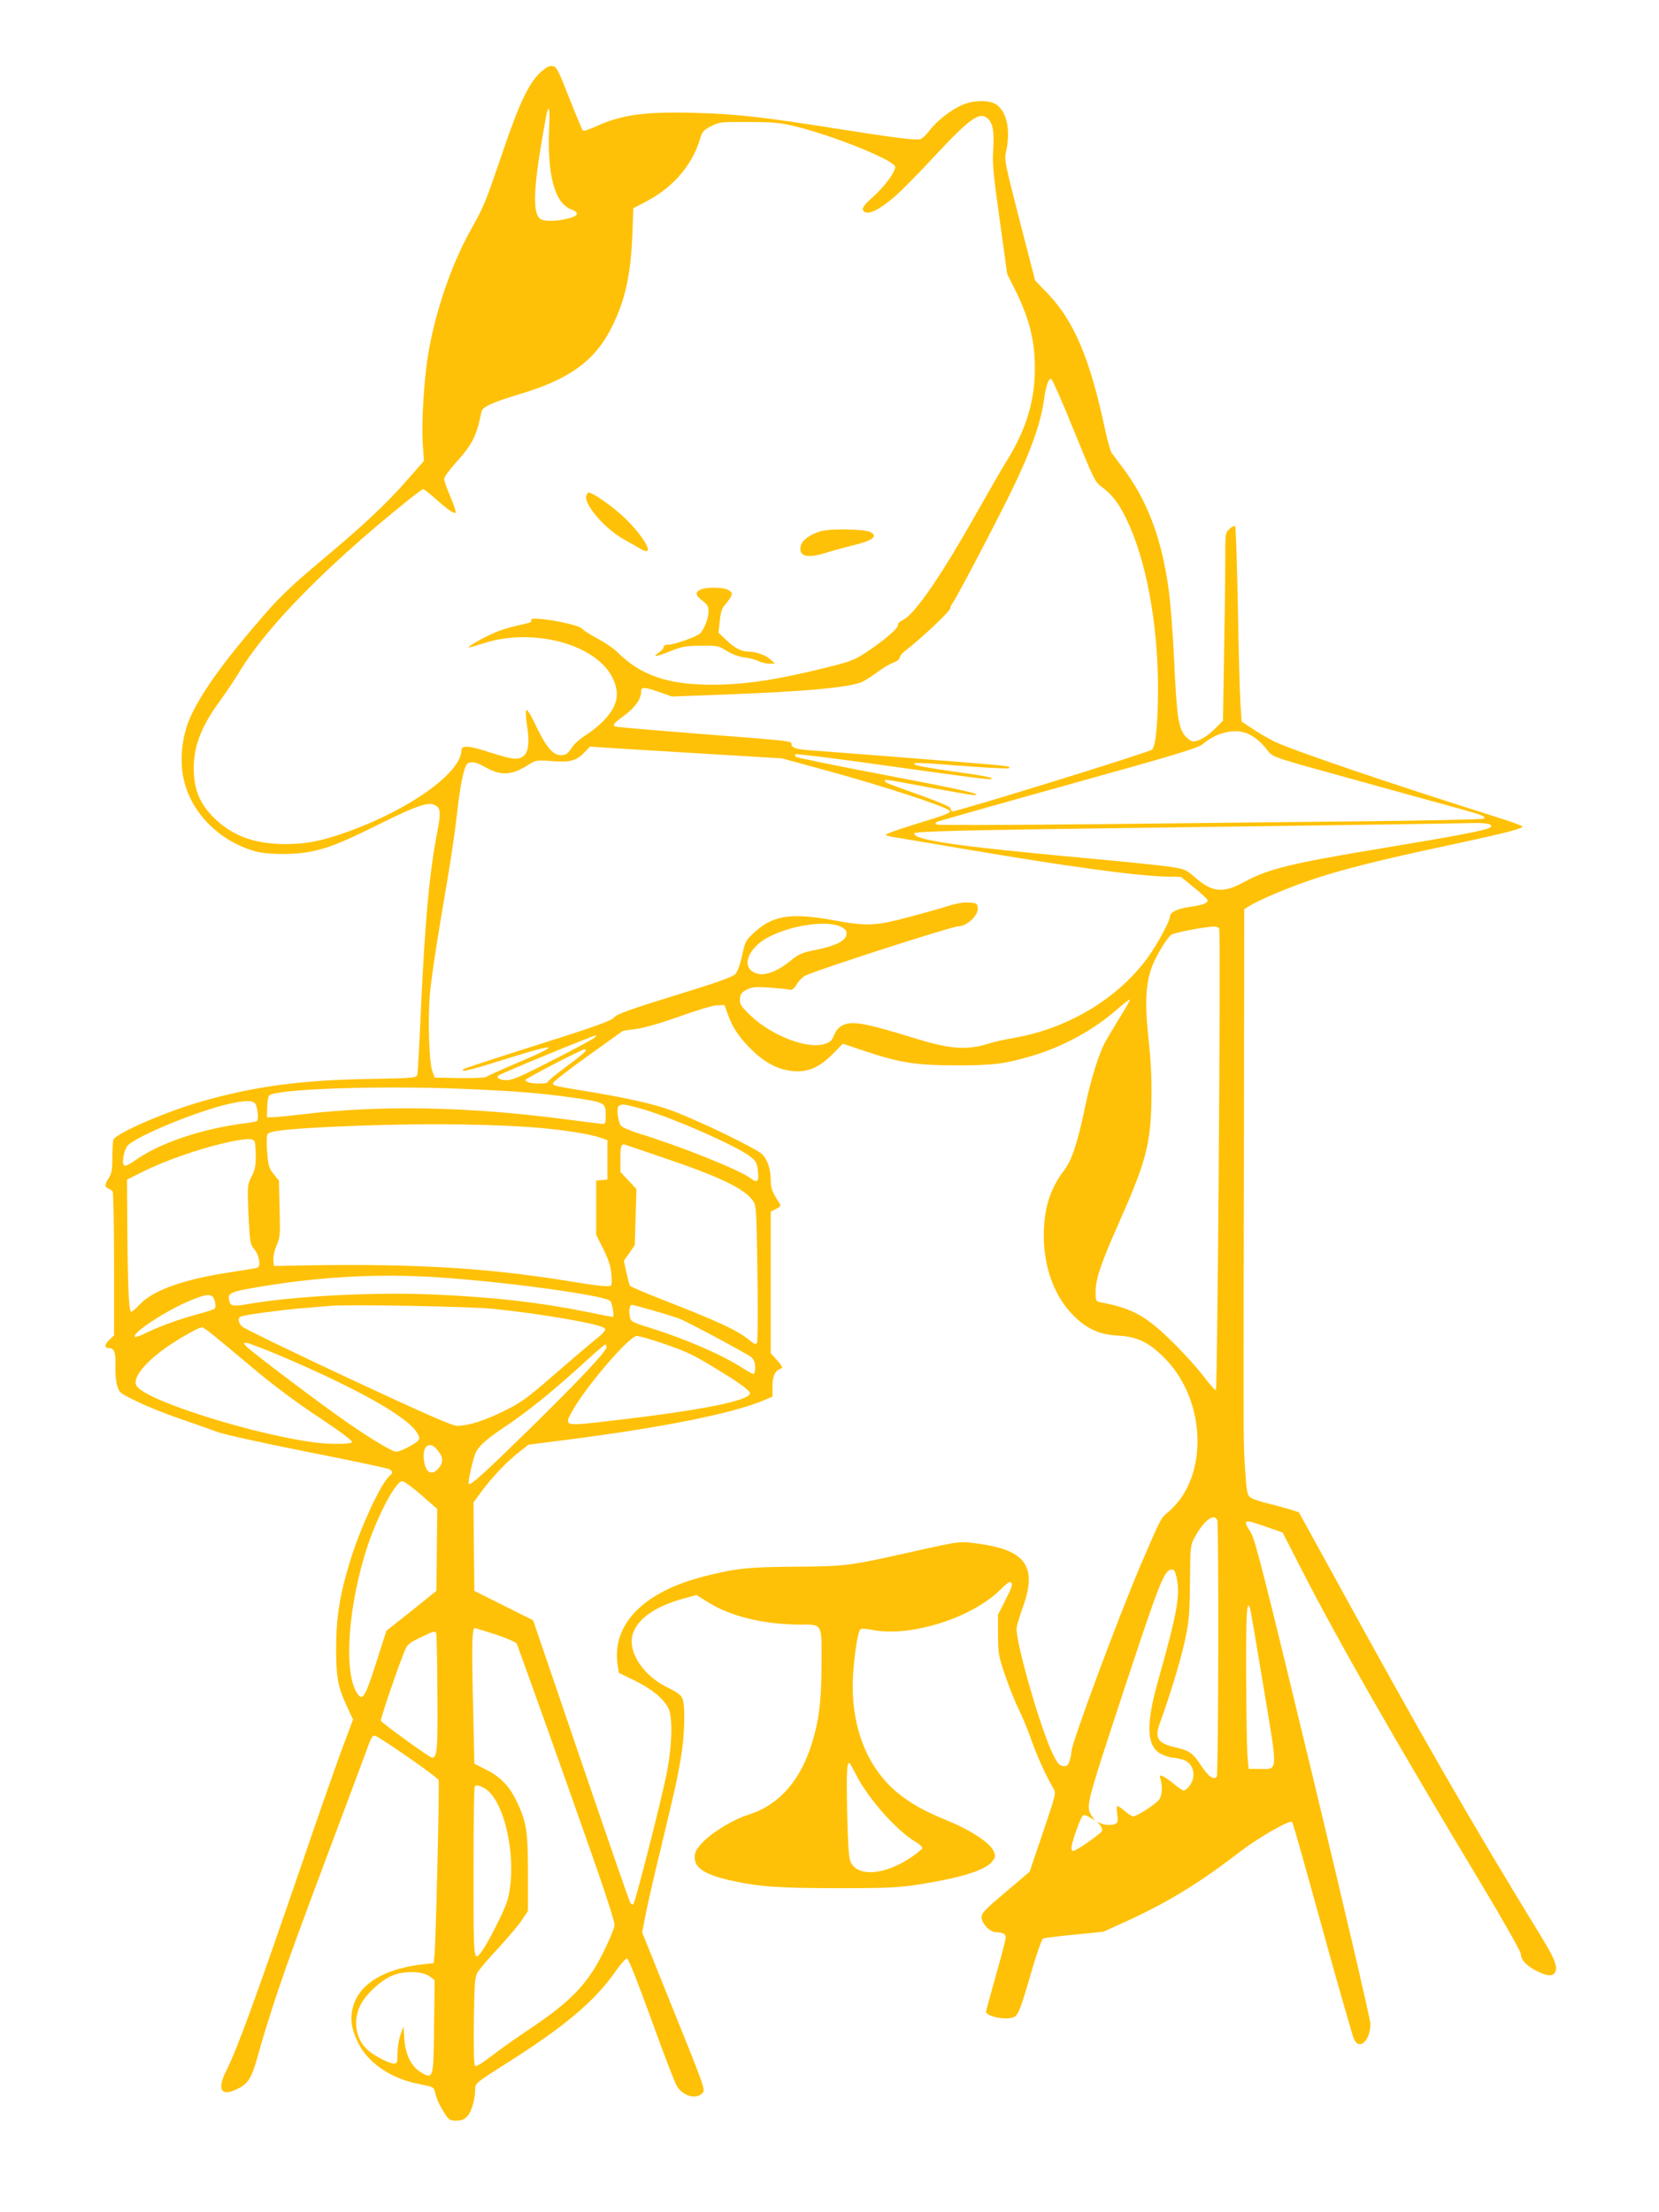 <?xml version="1.0" standalone="no"?>
<!DOCTYPE svg PUBLIC "-//W3C//DTD SVG 20010904//EN"
 "http://www.w3.org/TR/2001/REC-SVG-20010904/DTD/svg10.dtd">
<svg version="1.0" xmlns="http://www.w3.org/2000/svg"
 width="960pt" height="1280pt" viewBox="0 0 960 1280"
 preserveAspectRatio="xMidYMid meet">
<g transform="translate(0,1280) scale(0.1,-0.1)"
fill="#ffc107" stroke="none">
<path d="M3126 12380 c-66 -61 -123 -181 -219 -465 -99 -291 -105 -306 -184
-447 -113 -203 -208 -483 -247 -728 -23 -146 -37 -383 -30 -501 l7 -106 -93
-106 c-115 -134 -258 -268 -513 -481 -147 -123 -227 -199 -309 -293 -227 -260
-359 -440 -430 -588 -51 -106 -69 -240 -49 -354 36 -201 200 -374 415 -436 73
-21 234 -22 332 -1 102 22 172 50 402 164 204 101 272 124 310 103 32 -17 34
-42 12 -156 -46 -240 -71 -517 -95 -1040 -8 -187 -17 -350 -20 -361 -5 -21
-10 -22 -287 -27 -393 -7 -663 -44 -968 -132 -205 -59 -490 -183 -504 -220 -3
-9 -6 -56 -6 -103 0 -70 -4 -93 -20 -117 -25 -37 -25 -54 -2 -62 9 -4 20 -11
24 -17 4 -6 8 -196 8 -422 l0 -411 -25 -23 c-30 -28 -32 -50 -6 -50 32 0 41
-23 39 -101 -2 -41 3 -93 10 -117 12 -40 17 -44 115 -91 56 -28 169 -73 251
-101 83 -28 178 -62 213 -75 35 -14 268 -65 519 -115 250 -49 464 -95 475
-100 23 -13 24 -23 3 -40 -50 -42 -170 -302 -229 -495 -59 -194 -79 -320 -80
-495 0 -175 9 -227 62 -342 l36 -77 -63 -168 c-34 -92 -136 -382 -225 -643
-281 -819 -381 -1092 -446 -1222 -53 -105 -32 -148 53 -110 76 34 94 63 137
222 22 80 71 237 109 350 73 214 107 308 344 940 80 212 157 420 173 463 22
63 31 78 45 74 27 -7 362 -239 368 -256 6 -16 -16 -951 -24 -1018 l-5 -42 -57
-6 c-226 -25 -370 -111 -408 -243 -20 -68 -13 -127 27 -209 57 -119 191 -210
353 -241 79 -15 87 -19 92 -42 9 -42 25 -77 55 -125 26 -41 32 -45 69 -45 31
0 47 6 65 26 24 26 45 99 45 158 0 32 6 37 183 149 337 213 512 361 632 535
28 40 56 71 64 70 8 -2 65 -146 140 -353 69 -192 136 -366 148 -386 37 -58
112 -79 148 -39 17 19 12 33 -166 474 l-183 455 18 93 c9 51 50 230 91 398 86
360 89 371 115 519 22 127 27 306 8 346 -7 17 -35 37 -83 60 -141 68 -232 203
-205 305 24 90 129 165 293 210 l77 21 73 -45 c129 -80 319 -125 528 -126 129
0 124 10 123 -222 -1 -212 -12 -315 -50 -446 -67 -230 -193 -376 -376 -433
-88 -28 -211 -103 -267 -164 -33 -36 -41 -52 -41 -83 0 -60 59 -98 202 -131
161 -37 281 -46 628 -46 297 0 351 3 476 23 247 39 385 84 420 137 16 24 16
29 1 59 -21 44 -131 117 -251 166 -126 52 -190 85 -262 136 -217 153 -324 426
-295 750 11 124 27 214 40 227 5 5 36 3 70 -4 223 -43 581 71 746 239 35 35
48 43 57 34 9 -9 1 -32 -33 -98 l-44 -87 0 -116 c1 -109 3 -123 42 -237 23
-67 58 -154 78 -194 20 -40 52 -118 72 -174 32 -93 84 -208 127 -281 18 -30
18 -30 -59 -258 l-77 -227 -139 -118 c-118 -99 -139 -121 -139 -145 0 -36 49
-87 83 -87 38 0 57 -10 57 -30 0 -9 -25 -107 -56 -216 -31 -110 -57 -205 -58
-213 -2 -29 123 -53 163 -31 24 12 38 49 101 267 30 102 59 184 66 187 8 3 89
13 181 22 l168 17 130 59 c243 111 426 223 658 402 108 83 289 187 303 174 7
-8 32 -96 229 -808 64 -228 122 -430 130 -448 31 -69 95 -9 95 88 0 25 -148
659 -331 1420 -280 1163 -336 1382 -360 1421 -51 81 -46 82 99 31 l84 -29 112
-219 c211 -412 539 -985 1030 -1802 130 -216 236 -404 236 -416 0 -35 34 -71
92 -100 61 -31 94 -33 107 -7 16 29 -3 79 -76 198 -409 667 -699 1171 -1238
2156 l-169 307 -60 19 c-34 10 -94 26 -135 36 -41 10 -81 25 -91 35 -13 13
-18 46 -25 156 -10 180 -10 -1 -7 1727 l2 1517 33 20 c59 36 240 112 372 155
178 59 396 113 782 195 321 69 423 95 423 108 0 4 -69 29 -152 55 -621 196
-1176 385 -1283 436 -33 16 -89 49 -125 73 l-65 43 -7 105 c-4 58 -11 311 -15
562 -5 251 -11 460 -16 464 -4 4 -18 -3 -32 -16 -25 -23 -25 -25 -25 -190 0
-92 -3 -336 -7 -543 l-6 -377 -46 -46 c-45 -45 -94 -74 -126 -74 -9 0 -27 11
-40 24 -45 45 -55 110 -70 433 -8 173 -23 362 -35 441 -42 290 -125 504 -267
691 -26 35 -54 72 -61 81 -6 9 -26 79 -42 156 -86 396 -176 607 -326 764 l-74
77 -90 348 c-83 323 -89 352 -79 394 28 123 7 231 -54 275 -40 29 -134 28
-201 -2 -67 -30 -147 -94 -188 -148 -18 -24 -41 -46 -51 -49 -23 -8 -148 7
-482 60 -427 68 -588 86 -825 92 -290 8 -424 -11 -573 -79 -37 -17 -70 -28
-74 -24 -4 3 -39 88 -79 189 -65 166 -74 182 -97 185 -19 2 -38 -8 -71 -38z
m52 -317 c-13 -273 32 -440 127 -474 45 -17 44 -35 -2 -49 -72 -21 -150 -24
-176 -7 -45 30 -41 173 14 487 11 63 22 123 25 133 12 40 16 10 12 -90z m2541
48 c27 -27 35 -78 28 -183 -5 -73 2 -146 38 -401 l43 -312 45 -90 c90 -178
123 -325 114 -508 -8 -170 -63 -330 -171 -499 -18 -29 -93 -159 -166 -288
-205 -364 -357 -585 -425 -617 -18 -9 -31 -21 -29 -28 7 -16 -71 -84 -173
-152 -72 -49 -96 -59 -215 -89 -306 -77 -494 -106 -693 -106 -251 1 -407 54
-542 188 -23 23 -75 58 -115 79 -40 21 -80 46 -88 56 -24 30 -314 79 -296 51
4 -7 -4 -14 -21 -18 -101 -22 -155 -38 -203 -60 -67 -31 -143 -74 -138 -80 2
-2 37 8 77 21 289 98 663 -1 757 -200 41 -86 28 -156 -42 -233 -24 -28 -73
-69 -108 -91 -35 -22 -73 -55 -85 -74 -12 -19 -28 -38 -37 -41 -60 -23 -105
21 -174 168 -29 61 -50 94 -55 87 -4 -7 -2 -48 5 -92 21 -133 0 -189 -70 -189
-20 0 -83 16 -140 35 -123 41 -170 45 -170 14 0 -127 -292 -338 -645 -467
-156 -57 -251 -76 -375 -76 -172 1 -296 44 -400 141 -83 76 -122 157 -128 265
-8 143 35 265 149 420 35 48 88 127 117 175 155 256 503 611 965 982 48 39 92
71 96 71 5 0 36 -25 70 -55 73 -65 109 -90 118 -81 3 3 -10 44 -30 90 -20 47
-37 94 -37 104 0 11 30 53 66 93 99 110 121 154 150 296 5 29 63 55 226 104
289 87 435 195 532 394 74 150 106 297 115 525 l6 155 85 45 c149 80 259 210
302 360 11 38 20 47 63 70 47 24 57 25 215 24 134 0 183 -4 260 -22 226 -54
590 -200 590 -238 0 -31 -61 -113 -128 -173 -46 -41 -63 -63 -59 -75 15 -39
88 -8 189 81 37 32 134 130 216 219 218 234 273 273 321 225z m496 -1804 c115
-283 122 -297 161 -325 58 -42 99 -95 143 -187 113 -234 181 -598 182 -975 0
-202 -13 -336 -34 -357 -16 -16 -1146 -365 -1158 -358 -5 4 -9 12 -9 19 0 7
-65 35 -147 65 -230 82 -233 83 -233 93 0 10 1 10 283 -43 114 -21 218 -39
229 -39 73 0 -54 29 -507 115 -280 53 -514 101 -519 106 -5 5 -7 12 -3 15 4 4
253 -27 554 -70 570 -79 593 -82 578 -67 -6 5 -81 18 -168 30 -212 30 -277 42
-277 51 0 9 17 9 339 -16 112 -8 206 -12 209 -9 14 14 27 12 -648 65 -212 17
-428 33 -480 37 -100 6 -130 15 -130 38 0 18 -3 18 -545 60 -253 20 -466 38
-473 41 -21 7 -11 19 54 67 60 44 94 93 94 136 0 28 20 27 107 -4 l71 -25 269
10 c505 18 771 43 837 77 17 9 56 34 86 56 30 23 70 46 89 53 19 6 36 19 37
28 1 9 13 25 27 36 113 89 267 235 267 253 0 7 4 17 9 22 16 17 229 421 336
638 113 228 177 405 195 537 13 91 27 132 44 127 6 -2 65 -137 131 -300z
m1013 -1756 c42 -21 75 -51 112 -99 24 -32 38 -37 475 -157 248 -69 518 -143
601 -166 159 -43 184 -53 170 -66 -4 -4 -321 -11 -704 -15 -383 -4 -1090 -12
-1571 -17 -481 -5 -881 -6 -889 -2 -9 5 -11 11 -5 14 6 4 349 101 762 216 633
176 756 213 783 237 83 70 193 93 266 55z m-3168 -111 l465 -28 260 -71 c326
-89 681 -205 709 -231 13 -12 -14 -23 -201 -80 -95 -29 -170 -56 -168 -60 3
-4 21 -10 42 -13 21 -3 211 -35 423 -71 577 -98 983 -154 1159 -158 l85 -2 75
-61 c41 -33 76 -66 78 -72 6 -18 -26 -30 -106 -41 -70 -10 -111 -31 -111 -56
0 -24 -70 -154 -121 -226 -171 -242 -465 -421 -781 -475 -51 -9 -115 -23 -143
-32 -124 -40 -225 -34 -413 24 -316 97 -382 109 -441 78 -17 -8 -35 -30 -44
-54 -14 -33 -23 -42 -58 -52 -100 -31 -308 51 -427 166 -57 56 -63 66 -60 96
2 27 10 38 38 52 29 16 50 18 130 13 52 -4 105 -9 116 -12 17 -4 26 2 44 30
12 20 34 43 48 50 62 32 850 286 886 286 51 0 119 64 114 107 -3 26 -7 28 -51
31 -29 2 -73 -5 -110 -17 -34 -11 -139 -41 -233 -66 -203 -54 -242 -55 -444
-19 -250 45 -354 27 -466 -81 -38 -36 -44 -49 -60 -124 -11 -51 -26 -94 -39
-107 -15 -17 -106 -49 -350 -124 -265 -82 -334 -107 -351 -127 -17 -19 -103
-51 -445 -159 -233 -74 -425 -137 -428 -140 -21 -21 41 -6 234 55 328 103 345
93 50 -31 -77 -33 -145 -64 -151 -69 -7 -5 -74 -8 -155 -7 l-144 3 -14 40
c-19 56 -26 321 -12 458 14 127 42 308 100 647 22 129 47 303 56 385 17 156
38 259 56 282 17 20 52 16 100 -12 95 -55 157 -53 252 7 47 30 49 31 142 24
106 -8 141 2 189 53 l30 31 90 -6 c50 -3 300 -19 556 -34z m4560 -410 c13 -9
13 -11 1 -19 -23 -15 -195 -48 -611 -117 -545 -90 -671 -121 -814 -199 -121
-66 -184 -58 -288 34 -45 40 -53 43 -145 57 -54 7 -271 30 -483 49 -746 69
-990 104 -990 143 0 12 282 19 1375 33 775 10 1695 23 1870 27 39 1 77 -3 85
-8z m-3751 -594 c26 -14 32 -22 29 -44 -4 -36 -63 -65 -181 -89 -73 -14 -95
-24 -135 -56 -84 -70 -161 -98 -211 -77 -63 26 -60 92 8 160 97 96 387 159
490 106z m2186 -9 c10 -24 -10 -2667 -19 -2670 -6 -1 -37 34 -70 78 -33 44
-112 132 -176 195 -156 155 -236 200 -422 235 -26 5 -28 8 -28 59 0 76 28 160
137 406 148 333 178 441 185 665 4 146 0 251 -18 415 -19 178 -14 290 17 383
20 61 86 174 116 198 14 12 185 45 246 48 15 0 30 -5 32 -12z m-578 -519 c-35
-57 -73 -121 -85 -143 -38 -77 -80 -212 -112 -365 -45 -215 -78 -315 -124
-374 -80 -105 -116 -221 -116 -375 0 -185 62 -353 171 -462 79 -79 151 -111
259 -117 111 -6 180 -39 270 -131 208 -209 252 -579 96 -806 -20 -28 -54 -66
-76 -84 -42 -33 -43 -36 -155 -296 -134 -313 -405 -1043 -405 -1090 0 -12 -5
-36 -11 -54 -9 -27 -16 -32 -38 -29 -21 2 -32 15 -58 68 -71 142 -221 666
-210 734 3 17 19 71 37 120 82 228 17 324 -244 362 -124 18 -110 20 -426 -51
-336 -75 -357 -78 -650 -80 -275 -2 -344 -10 -525 -56 -353 -90 -536 -278
-501 -513 l7 -45 94 -46 c97 -48 161 -100 192 -157 27 -50 23 -217 -10 -383
-29 -147 -181 -743 -192 -753 -4 -4 -12 0 -18 9 -6 9 -134 380 -286 825 l-276
809 -170 85 -170 85 -3 256 -2 256 47 64 c59 81 151 177 219 229 l52 41 228
29 c552 71 960 153 1137 229 l47 20 0 61 c0 60 15 90 51 102 10 3 3 17 -23 46
l-38 42 0 410 0 409 31 16 c30 16 30 16 13 43 -35 54 -44 78 -44 122 0 64 -17
116 -48 150 -30 32 -361 193 -527 255 -100 37 -263 74 -510 114 -171 28 -175
29 -175 44 0 7 91 78 203 158 l202 145 81 11 c51 8 144 35 250 73 96 35 188
62 212 63 l44 2 22 -60 c28 -77 69 -136 145 -208 74 -71 154 -110 238 -115 82
-6 149 25 224 102 l56 57 119 -40 c206 -69 300 -85 529 -85 217 -1 286 7 448
55 181 54 357 150 496 273 36 31 66 54 69 52 2 -3 -25 -51 -61 -108z m-3037
-112 c-8 -8 -117 -67 -241 -130 -179 -92 -234 -116 -267 -116 -37 0 -62 13
-49 26 12 12 544 231 567 234 2 0 -2 -7 -10 -14z m-50 -75 c0 -5 -49 -46 -110
-90 -60 -45 -110 -85 -110 -91 0 -11 -71 -13 -107 -4 -13 4 -23 10 -23 15 0 8
325 177 343 178 4 1 7 -3 7 -8z m-715 -221 c295 -12 458 -25 640 -51 185 -27
190 -29 190 -99 0 -49 -2 -55 -20 -53 -11 1 -108 13 -215 27 -556 73 -1064 83
-1515 29 -77 -9 -156 -17 -175 -17 l-35 -1 1 58 c1 32 6 63 11 68 38 38 625
59 1118 39z m-1196 -89 c12 -21 18 -88 9 -96 -4 -4 -38 -11 -76 -15 -248 -32
-496 -116 -634 -217 -26 -19 -53 -31 -59 -27 -15 9 -5 78 16 111 34 51 405
205 595 247 95 21 137 20 149 -3z m2217 -22 c161 -42 547 -209 640 -277 37
-27 43 -37 49 -82 9 -64 -2 -78 -38 -50 -62 49 -401 185 -660 265 -48 15 -91
35 -96 44 -18 34 -24 103 -10 112 19 12 26 12 115 -12z m-636 -110 c163 -11
347 -38 415 -62 l40 -14 0 -114 0 -114 -32 -3 -33 -3 0 -157 0 -157 41 -82
c31 -63 43 -98 47 -148 4 -51 2 -65 -9 -66 -33 -3 -82 3 -224 26 -505 83 -944
107 -1660 91 l-60 -1 -3 34 c-2 19 6 55 18 84 21 47 22 64 18 213 l-4 163 -31
38 c-27 35 -31 48 -37 128 -4 50 -3 96 2 103 12 18 107 29 367 42 412 20 830
20 1145 -1z m-1586 -85 c3 -9 6 -47 6 -85 0 -54 -5 -80 -25 -118 -24 -49 -24
-51 -17 -219 8 -164 9 -171 35 -202 26 -31 37 -92 19 -104 -5 -3 -72 -14 -150
-26 -274 -40 -457 -105 -535 -189 -21 -23 -42 -41 -47 -41 -14 0 -20 124 -23
455 l-2 310 103 51 c120 59 309 125 455 159 124 29 173 31 181 9z m2366 -93
c322 -109 463 -176 514 -245 23 -31 23 -33 29 -422 3 -214 2 -396 -3 -404 -6
-10 -15 -8 -40 13 -69 58 -180 110 -517 241 -95 37 -175 72 -178 77 -3 5 -12
39 -20 76 l-15 68 32 45 31 45 5 163 5 162 -47 50 -46 49 0 74 c0 78 5 91 30
83 8 -3 107 -36 220 -75z m-1315 -691 c392 -25 974 -105 1006 -137 12 -12 25
-93 15 -93 -3 0 -72 13 -153 30 -283 56 -530 84 -883 100 -341 15 -808 -9
-1073 -55 -87 -15 -103 -13 -110 17 -13 48 1 54 203 87 337 55 669 72 995 51z
m-1282 -139 c5 -19 5 -37 -1 -43 -5 -5 -49 -19 -98 -32 -114 -31 -223 -71
-298 -108 -32 -16 -61 -26 -65 -23 -20 21 181 153 322 211 102 42 128 41 140
-5z m1622 -45 c290 -31 609 -87 633 -111 11 -10 0 -24 -65 -76 -43 -35 -151
-128 -241 -206 -144 -125 -178 -149 -275 -197 -116 -57 -208 -86 -272 -86 -28
0 -187 70 -629 276 -325 152 -601 286 -613 297 -27 24 -30 54 -5 61 33 10 218
35 342 46 69 5 143 12 165 14 106 10 829 -3 960 -18z m923 -11 c67 -19 134
-41 149 -47 70 -31 390 -203 411 -221 15 -15 22 -32 22 -59 0 -21 -4 -38 -10
-38 -5 0 -33 15 -62 34 -124 79 -322 165 -530 231 -116 36 -117 37 -124 71 -6
35 0 64 14 64 4 0 63 -16 130 -35z m-2551 -142 c33 -27 138 -114 234 -195 111
-93 246 -194 372 -277 115 -76 197 -137 194 -144 -3 -9 -35 -12 -113 -11 -290
4 -1092 243 -1136 339 -17 38 31 107 130 186 71 57 226 149 252 149 5 0 35
-21 67 -47z m2584 -41 c152 -52 183 -66 324 -152 129 -78 195 -126 195 -141 0
-43 -280 -99 -791 -158 -285 -34 -285 -34 -242 47 75 139 333 442 378 442 12
0 74 -17 136 -38z m-2190 -80 c435 -186 724 -348 781 -440 17 -27 18 -35 7
-48 -17 -20 -103 -64 -127 -64 -24 0 -181 96 -333 205 -178 127 -511 380 -533
404 -19 21 -19 21 1 21 10 0 102 -35 204 -78z m1879 54 c0 -24 -156 -190 -426
-455 -280 -274 -361 -348 -371 -337 -8 8 25 152 42 186 19 36 69 80 160 140
141 94 282 208 490 398 49 45 93 82 97 82 5 0 8 -6 8 -14z m-976 -599 c31 -41
33 -66 5 -101 -39 -49 -78 -28 -86 48 -10 84 35 113 81 53z m-96 -257 l92 -81
-2 -237 -3 -237 -144 -116 -145 -115 -61 -190 c-64 -199 -77 -219 -109 -170
-80 123 -51 513 62 854 63 185 163 372 200 372 10 0 59 -36 110 -80z m4606
-146 c9 -25 7 -1467 -3 -1483 -16 -24 -48 -1 -92 65 -46 71 -66 85 -149 104
-102 24 -120 54 -88 141 57 155 119 359 144 474 25 116 28 153 30 342 2 209 2
212 29 261 51 94 112 140 129 96z m-234 -339 c20 -97 0 -206 -110 -595 -72
-256 -65 -380 24 -421 22 -10 50 -19 61 -19 11 0 37 -5 58 -11 45 -12 71 -58
61 -108 -6 -31 -37 -71 -55 -71 -6 0 -31 17 -57 39 -26 21 -55 41 -66 45 -16
5 -17 3 -10 -21 12 -43 9 -89 -8 -115 -17 -25 -130 -98 -151 -98 -7 1 -28 14
-47 30 -19 17 -38 30 -43 30 -5 0 -6 -20 -2 -46 5 -34 3 -49 -7 -55 -19 -12
-66 -11 -91 2 -22 12 -22 12 -3 -9 10 -12 16 -28 13 -36 -6 -16 -150 -116
-167 -116 -5 0 -10 8 -10 17 0 31 55 185 68 190 6 3 24 -3 39 -13 l28 -17 -16
24 c-37 57 -39 50 182 722 214 648 236 704 281 706 12 1 20 -13 28 -54z m423
-168 c3 -7 38 -212 78 -455 85 -511 87 -477 -24 -477 l-62 0 -7 85 c-3 47 -6
259 -7 473 -1 346 4 422 22 374z m-4365 -154 c63 -21 118 -45 122 -53 4 -8
135 -372 290 -809 218 -614 280 -801 276 -824 -3 -16 -26 -72 -50 -123 -99
-209 -193 -309 -456 -484 -69 -46 -162 -112 -208 -148 -55 -42 -87 -61 -93
-55 -7 7 -9 105 -7 259 3 209 6 254 20 279 9 17 62 80 119 140 56 61 118 134
138 164 l36 54 0 221 c0 247 -8 295 -69 421 -42 85 -93 136 -177 178 l-64 32
-8 360 c-8 338 -5 425 11 425 3 0 57 -17 120 -37z m-344 9 c3 -5 6 -159 7
-343 3 -331 -1 -379 -31 -379 -14 0 -291 201 -296 214 -4 10 102 319 141 412
11 28 28 41 87 69 78 38 84 39 92 27z m2430 -821 c70 -138 233 -322 344 -388
24 -14 41 -30 39 -37 -2 -6 -31 -30 -65 -53 -156 -105 -316 -115 -352 -21 -9
22 -14 117 -18 285 -4 233 -2 283 13 283 2 0 20 -31 39 -69z m-2154 -76 c124
-64 199 -434 135 -655 -17 -56 -111 -242 -148 -292 -47 -63 -47 -61 -47 460 0
269 3 492 7 495 10 10 21 9 53 -8z m-313 -1091 l28 -21 -3 -264 c-3 -303 -5
-309 -69 -274 -59 32 -96 101 -103 194 l-5 76 -18 -49 c-9 -27 -17 -76 -17
-108 0 -52 -2 -58 -20 -58 -26 0 -108 41 -148 75 -73 61 -92 171 -47 262 32
63 108 136 178 169 68 32 179 31 224 -2z"/>
<path d="M3393 9933 c-18 -47 106 -192 217 -254 36 -20 79 -44 97 -55 104 -61
-2 108 -137 219 -66 55 -145 107 -163 107 -4 0 -10 -7 -14 -17z"/>
<path d="M4748 9726 c-60 -18 -106 -51 -114 -83 -16 -63 38 -77 154 -39 42 13
108 31 145 40 114 26 150 53 105 77 -33 18 -232 22 -290 5z"/>
<path d="M4053 9388 c-32 -15 -29 -33 12 -64 29 -22 35 -33 35 -63 0 -39 -28
-109 -51 -128 -23 -19 -149 -63 -180 -63 -18 0 -29 -5 -29 -14 0 -7 -12 -21
-26 -31 -45 -29 -19 -27 62 6 70 28 91 32 179 33 96 1 102 0 150 -30 32 -20
70 -34 104 -38 30 -4 67 -14 82 -22 15 -7 43 -14 61 -14 l33 1 -28 24 c-29 26
-84 45 -130 45 -38 0 -80 23 -128 70 l-41 39 7 68 c5 50 13 75 30 93 12 14 28
35 34 47 9 18 8 24 -11 37 -26 19 -130 21 -165 4z"/>
</g>
</svg>
